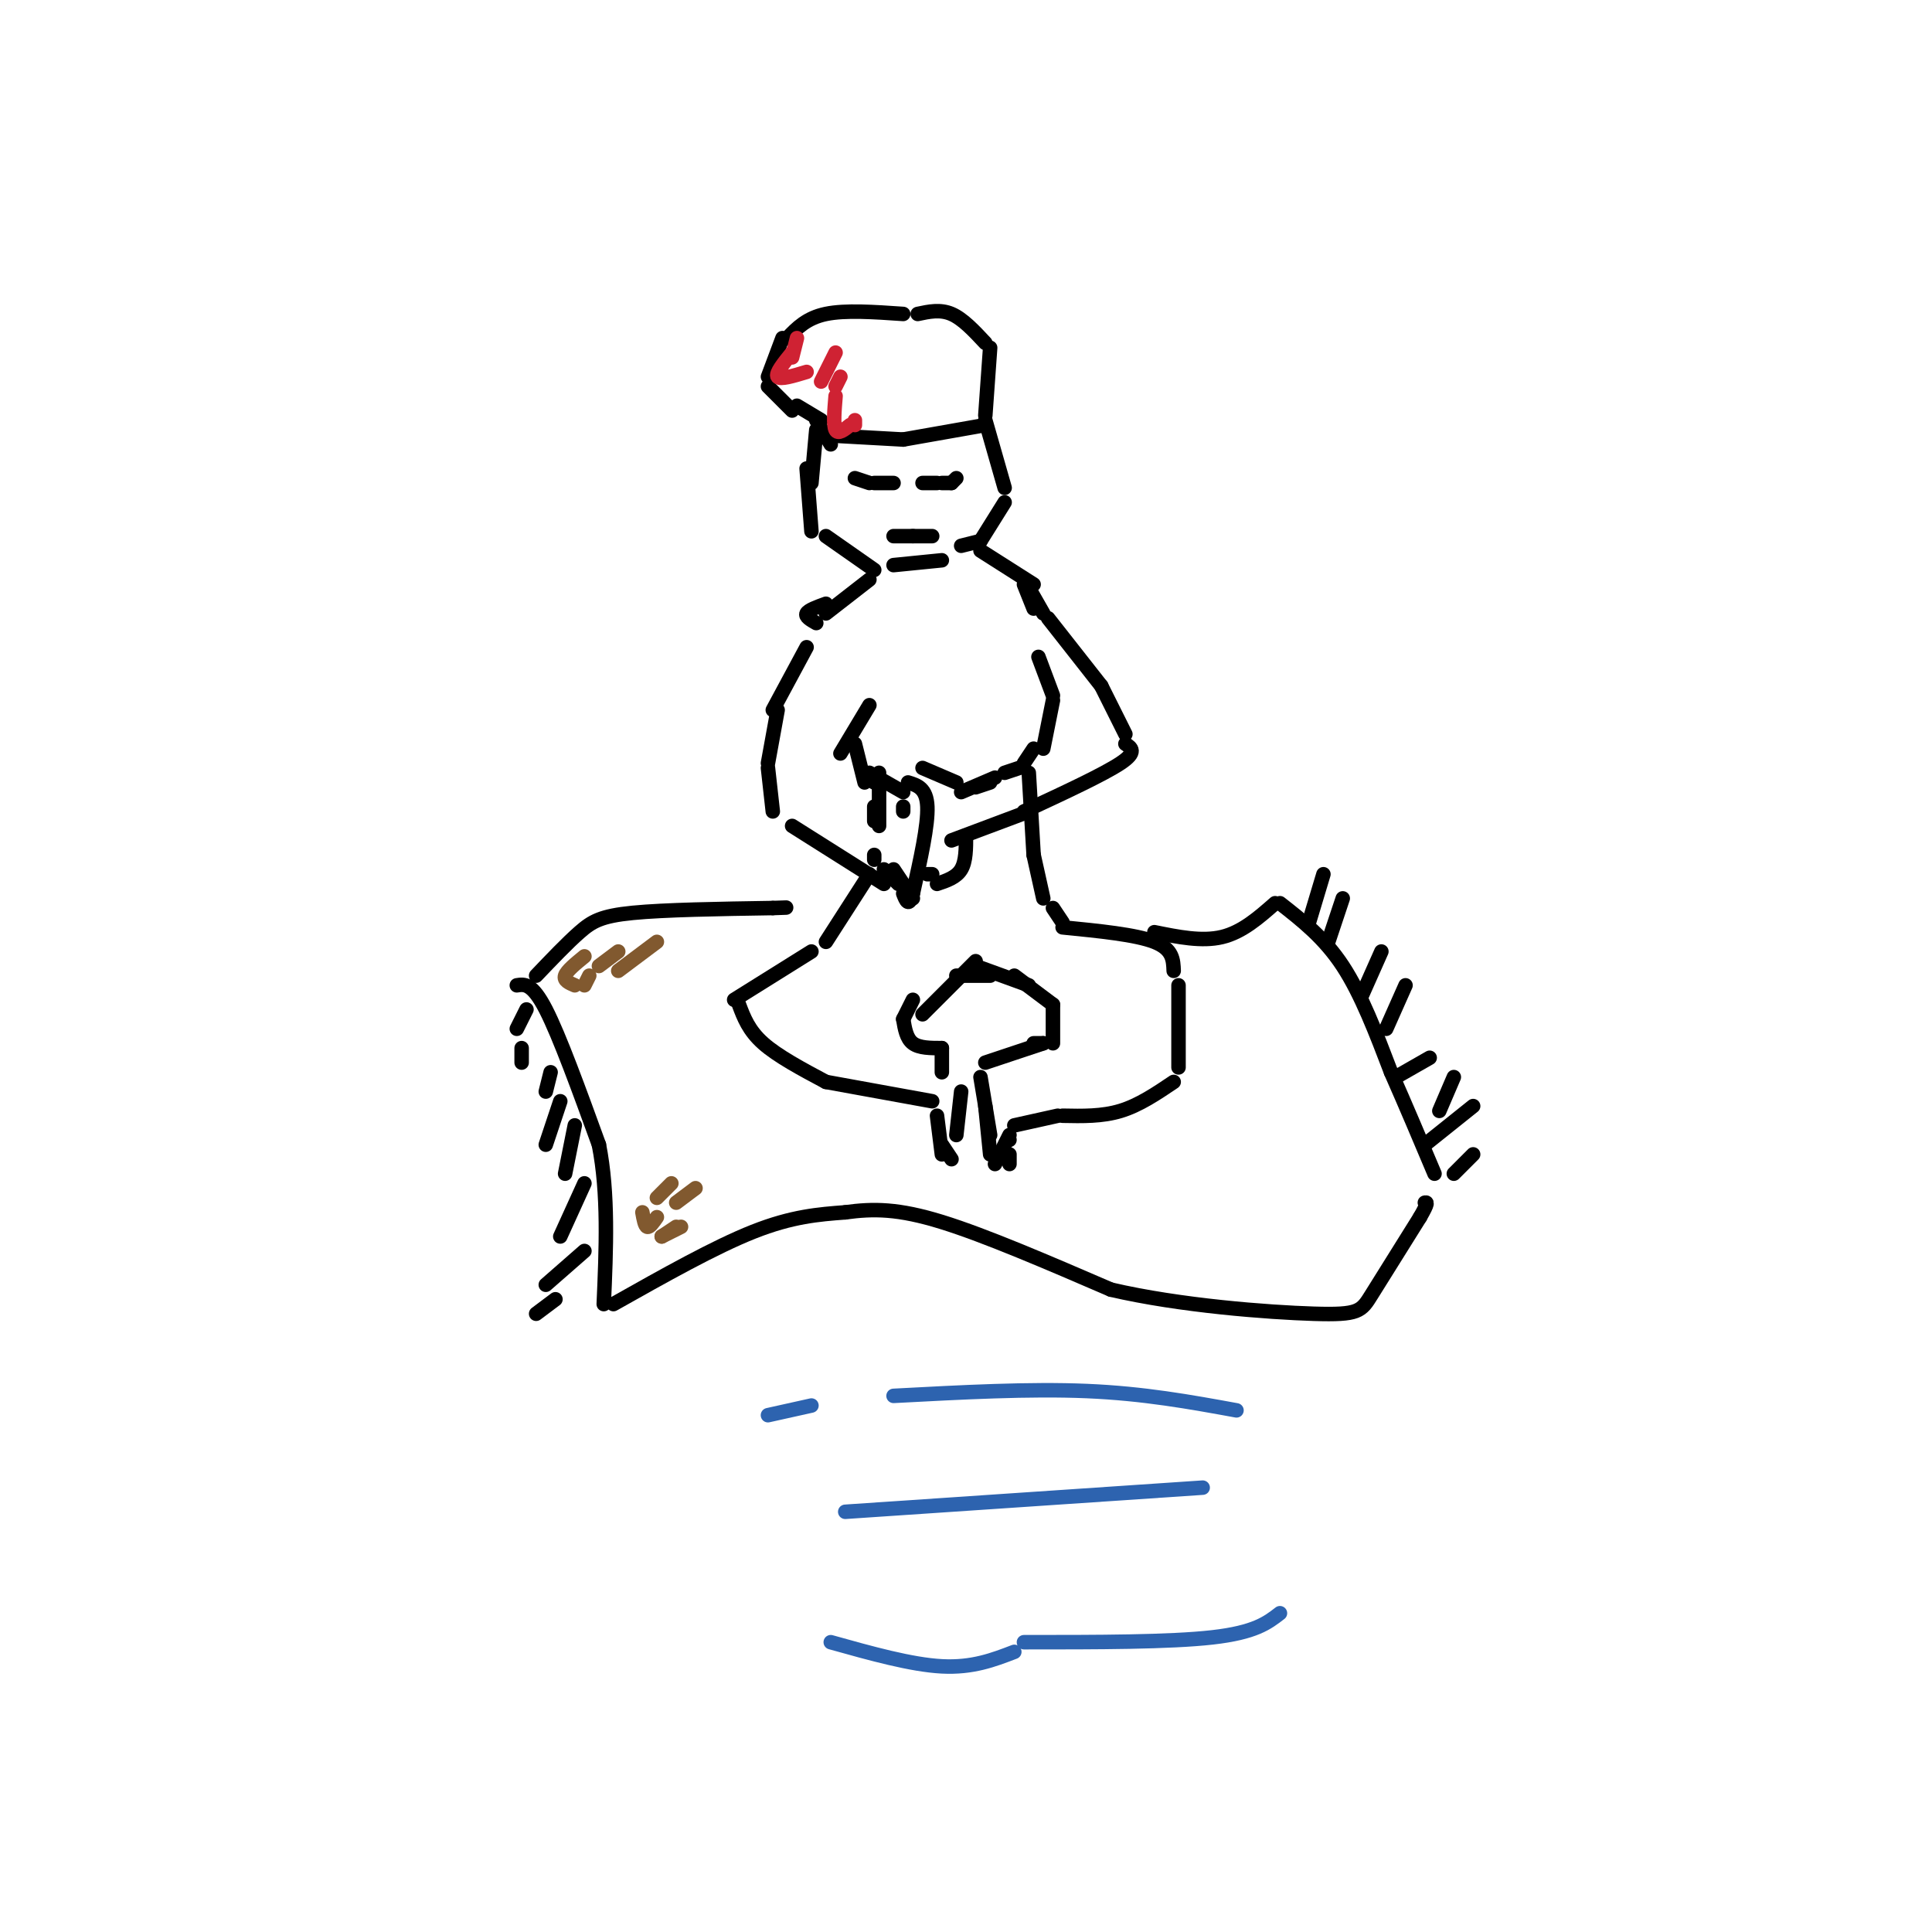 <svg viewBox='0 0 400 400' version='1.1' xmlns='http://www.w3.org/2000/svg' xmlns:xlink='http://www.w3.org/1999/xlink'><g fill='none' stroke='#000000' stroke-width='3' stroke-linecap='round' stroke-linejoin='round'><path d='M107,204c1.583,-0.250 3.167,-0.500 6,5c2.833,5.500 6.917,16.750 11,28'/><path d='M124,237c2.000,10.167 1.500,21.583 1,33'/><path d='M127,270c10.500,-5.917 21.000,-11.833 29,-15c8.000,-3.167 13.500,-3.583 19,-4'/><path d='M175,251c5.844,-0.800 10.956,-0.800 20,2c9.044,2.800 22.022,8.400 35,14'/><path d='M230,267c14.321,3.345 32.625,4.708 42,5c9.375,0.292 9.821,-0.488 12,-4c2.179,-3.512 6.089,-9.756 10,-16'/><path d='M294,252c1.833,-3.167 1.417,-3.083 1,-3'/><path d='M111,202c3.222,-3.378 6.444,-6.756 9,-9c2.556,-2.244 4.444,-3.356 11,-4c6.556,-0.644 17.778,-0.822 29,-1'/><path d='M160,188c4.833,-0.167 2.417,-0.083 0,0'/><path d='M239,193c4.917,1.000 9.833,2.000 14,1c4.167,-1.000 7.583,-4.000 11,-7'/><path d='M265,187c4.583,3.583 9.167,7.167 13,13c3.833,5.833 6.917,13.917 10,22'/><path d='M288,222c3.167,7.167 6.083,14.083 9,21'/><path d='M109,209c0.000,0.000 -2.000,4.000 -2,4'/><path d='M108,217c0.000,0.000 0.000,3.000 0,3'/><path d='M114,222c0.000,0.000 -1.000,4.000 -1,4'/><path d='M116,228c0.000,0.000 -3.000,9.000 -3,9'/><path d='M119,233c0.000,0.000 -2.000,10.000 -2,10'/><path d='M121,245c0.000,0.000 -5.000,11.000 -5,11'/><path d='M121,259c0.000,0.000 -8.000,7.000 -8,7'/><path d='M115,269c0.000,0.000 -4.000,3.000 -4,3'/><path d='M271,191c0.000,0.000 3.000,-10.000 3,-10'/><path d='M275,195c0.000,0.000 3.000,-9.000 3,-9'/><path d='M282,206c0.000,0.000 4.000,-9.000 4,-9'/><path d='M287,213c0.000,0.000 4.000,-9.000 4,-9'/><path d='M289,223c0.000,0.000 7.000,-4.000 7,-4'/><path d='M298,230c0.000,0.000 3.000,-7.000 3,-7'/><path d='M295,237c0.000,0.000 10.000,-8.000 10,-8'/><path d='M301,243c0.000,0.000 4.000,-4.000 4,-4'/><path d='M168,197c0.000,0.000 -16.000,10.000 -16,10'/><path d='M153,208c1.000,2.667 2.000,5.333 5,8c3.000,2.667 8.000,5.333 13,8'/><path d='M171,224c0.000,0.000 22.000,4.000 22,4'/><path d='M220,192c7.583,0.750 15.167,1.500 19,3c3.833,1.500 3.917,3.750 4,6'/><path d='M244,204c0.000,0.000 0.000,17.000 0,17'/><path d='M243,224c-3.583,2.417 -7.167,4.833 -11,6c-3.833,1.167 -7.917,1.083 -12,1'/><path d='M219,231c0.000,0.000 -9.000,2.000 -9,2'/><path d='M194,231c0.000,0.000 1.000,8.000 1,8'/><path d='M195,237c0.000,0.000 2.000,3.000 2,3'/><path d='M199,226c0.000,0.000 -1.000,9.000 -1,9'/><path d='M209,236c0.000,0.000 0.000,0.000 0,0'/><path d='M209,239c0.000,0.000 0.000,2.000 0,2'/><path d='M209,235c0.000,0.000 -3.000,6.000 -3,6'/><path d='M203,223c0.000,0.000 2.000,12.000 2,12'/><path d='M204,229c0.000,0.000 1.000,10.000 1,10'/><path d='M204,220c0.000,0.000 12.000,-4.000 12,-4'/><path d='M210,202c0.000,0.000 8.000,6.000 8,6'/><path d='M218,208c0.000,0.000 0.000,8.000 0,8'/><path d='M216,216c0.000,0.000 -2.000,0.000 -2,0'/><path d='M189,207c0.000,0.000 -2.000,4.000 -2,4'/><path d='M187,211c0.333,2.000 0.667,4.000 2,5c1.333,1.000 3.667,1.000 6,1'/><path d='M195,217c0.000,0.000 0.000,5.000 0,5'/><path d='M191,210c0.000,0.000 11.000,-11.000 11,-11'/><path d='M198,202c0.000,0.000 7.000,0.000 7,0'/><path d='M202,200c0.000,0.000 11.000,4.000 11,4'/><path d='M171,195c0.000,0.000 9.000,-14.000 9,-14'/><path d='M181,177c0.000,0.000 0.000,1.000 0,1'/><path d='M181,167c0.000,1.500 0.000,3.000 0,3c0.000,0.000 0.000,-1.500 0,-3'/><path d='M182,160c0.000,0.000 0.000,11.000 0,11'/><path d='M213,160c0.000,0.000 1.000,17.000 1,17'/><path d='M214,177c0.000,0.000 2.000,9.000 2,9'/><path d='M218,188c0.000,0.000 2.000,3.000 2,3'/><path d='M217,128c0.000,0.000 11.000,14.000 11,14'/><path d='M228,142c0.000,0.000 5.000,10.000 5,10'/><path d='M233,154c1.250,0.833 2.500,1.667 -1,4c-3.500,2.333 -11.750,6.167 -20,10'/><path d='M213,168c0.000,0.000 -16.000,6.000 -16,6'/><path d='M167,134c0.000,0.000 -7.000,13.000 -7,13'/><path d='M161,147c0.000,0.000 -2.000,11.000 -2,11'/><path d='M159,159c0.000,0.000 1.000,9.000 1,9'/><path d='M164,171c0.000,0.000 19.000,12.000 19,12'/><path d='M183,180c0.000,0.000 3.000,3.000 3,3'/><path d='M180,146c0.000,0.000 -6.000,10.000 -6,10'/><path d='M177,154c0.000,0.000 2.000,8.000 2,8'/><path d='M181,162c0.000,0.000 1.000,0.000 1,0'/><path d='M215,136c0.000,0.000 3.000,8.000 3,8'/><path d='M218,145c0.000,0.000 -2.000,10.000 -2,10'/><path d='M214,155c0.000,0.000 -2.000,3.000 -2,3'/><path d='M211,159c0.000,0.000 -3.000,1.000 -3,1'/><path d='M205,162c0.000,0.000 -3.000,1.000 -3,1'/><path d='M206,161c0.000,0.000 -7.000,3.000 -7,3'/><path d='M180,160c0.000,0.000 7.000,4.000 7,4'/><path d='M187,167c0.000,0.000 0.000,1.000 0,1'/><path d='M185,180c0.000,0.000 4.000,6.000 4,6'/><path d='M192,181c0.000,0.000 1.000,0.000 1,0'/><path d='M188,162c1.917,0.583 3.833,1.167 4,5c0.167,3.833 -1.417,10.917 -3,18'/><path d='M189,185c-0.833,3.000 -1.417,1.500 -2,0'/><path d='M200,173c0.000,2.667 0.000,5.333 -1,7c-1.000,1.667 -3.000,2.333 -5,3'/><path d='M191,159c0.000,0.000 7.000,3.000 7,3'/><path d='M180,120c0.000,0.000 -9.000,7.000 -9,7'/><path d='M171,125c-1.833,0.667 -3.667,1.333 -4,2c-0.333,0.667 0.833,1.333 2,2'/><path d='M203,114c0.000,0.000 11.000,7.000 11,7'/><path d='M212,121c0.000,0.000 2.000,5.000 2,5'/><path d='M212,120c0.000,0.000 4.000,7.000 4,7'/><path d='M169,89c0.000,0.000 -1.000,11.000 -1,11'/><path d='M167,97c0.000,0.000 1.000,13.000 1,13'/><path d='M171,111c0.000,0.000 10.000,7.000 10,7'/><path d='M185,117c0.000,0.000 10.000,-1.000 10,-1'/><path d='M204,87c0.000,0.000 4.000,14.000 4,14'/><path d='M208,104c0.000,0.000 -5.000,8.000 -5,8'/><path d='M203,112c0.000,0.000 -4.000,1.000 -4,1'/><path d='M169,90c0.000,0.000 18.000,1.000 18,1'/><path d='M187,91c0.000,0.000 17.000,-3.000 17,-3'/><path d='M204,86c0.000,0.000 1.000,-14.000 1,-14'/><path d='M204,71c-2.333,-2.500 -4.667,-5.000 -7,-6c-2.333,-1.000 -4.667,-0.500 -7,0'/><path d='M187,65c-6.000,-0.417 -12.000,-0.833 -16,0c-4.000,0.833 -6.000,2.917 -8,5'/><path d='M162,70c0.000,0.000 -3.000,8.000 -3,8'/><path d='M159,80c0.000,0.000 5.000,5.000 5,5'/><path d='M169,87c0.000,0.000 3.000,5.000 3,5'/><path d='M165,84c0.000,0.000 5.000,3.000 5,3'/><path d='M177,99c0.000,0.000 3.000,1.000 3,1'/><path d='M181,100c0.000,0.000 4.000,0.000 4,0'/><path d='M191,100c0.000,0.000 3.000,0.000 3,0'/><path d='M195,100c0.000,0.000 2.000,0.000 2,0'/><path d='M197,100c0.000,0.000 1.000,-1.000 1,-1'/><path d='M185,111c0.000,0.000 4.000,0.000 4,0'/><path d='M189,111c0.000,0.000 4.000,0.000 4,0'/></g>
<g fill='none' stroke='#81592f' stroke-width='3' stroke-linecap='round' stroke-linejoin='round'><path d='M136,195c0.000,0.000 -8.000,6.000 -8,6'/><path d='M128,197c0.000,0.000 -4.000,3.000 -4,3'/><path d='M121,198c-1.833,1.500 -3.667,3.000 -4,4c-0.333,1.000 0.833,1.500 2,2'/><path d='M122,202c0.000,0.000 -1.000,2.000 -1,2'/><path d='M144,246c0.000,0.000 -4.000,3.000 -4,3'/><path d='M140,254c0.000,0.000 -3.000,2.000 -3,2'/><path d='M141,254c0.000,0.000 -4.000,2.000 -4,2'/><path d='M136,252c-0.750,1.083 -1.500,2.167 -2,2c-0.500,-0.167 -0.750,-1.583 -1,-3'/><path d='M139,245c0.000,0.000 -3.000,3.000 -3,3'/></g>
<g fill='none' stroke='#2d63af' stroke-width='3' stroke-linecap='round' stroke-linejoin='round'><path d='M159,293c0.000,0.000 9.000,-2.000 9,-2'/><path d='M185,289c14.083,-0.750 28.167,-1.500 40,-1c11.833,0.500 21.417,2.250 31,4'/><path d='M175,313c0.000,0.000 74.000,-5.000 74,-5'/><path d='M172,340c8.333,2.333 16.667,4.667 23,5c6.333,0.333 10.667,-1.333 15,-3'/><path d='M212,340c15.083,0.000 30.167,0.000 39,-1c8.833,-1.000 11.417,-3.000 14,-5'/></g>
<g fill='none' stroke='#cf2233' stroke-width='3' stroke-linecap='round' stroke-linejoin='round'><path d='M165,70c0.000,0.000 -1.000,4.000 -1,4'/><path d='M164,73c-1.750,2.167 -3.500,4.333 -3,5c0.500,0.667 3.250,-0.167 6,-1'/><path d='M173,73c0.000,0.000 -3.000,6.000 -3,6'/><path d='M174,78c0.000,0.000 -1.000,2.000 -1,2'/><path d='M173,82c-0.250,3.000 -0.500,6.000 0,7c0.500,1.000 1.750,0.000 3,-1'/><path d='M177,87c0.000,0.000 0.000,1.000 0,1'/></g>
</svg>